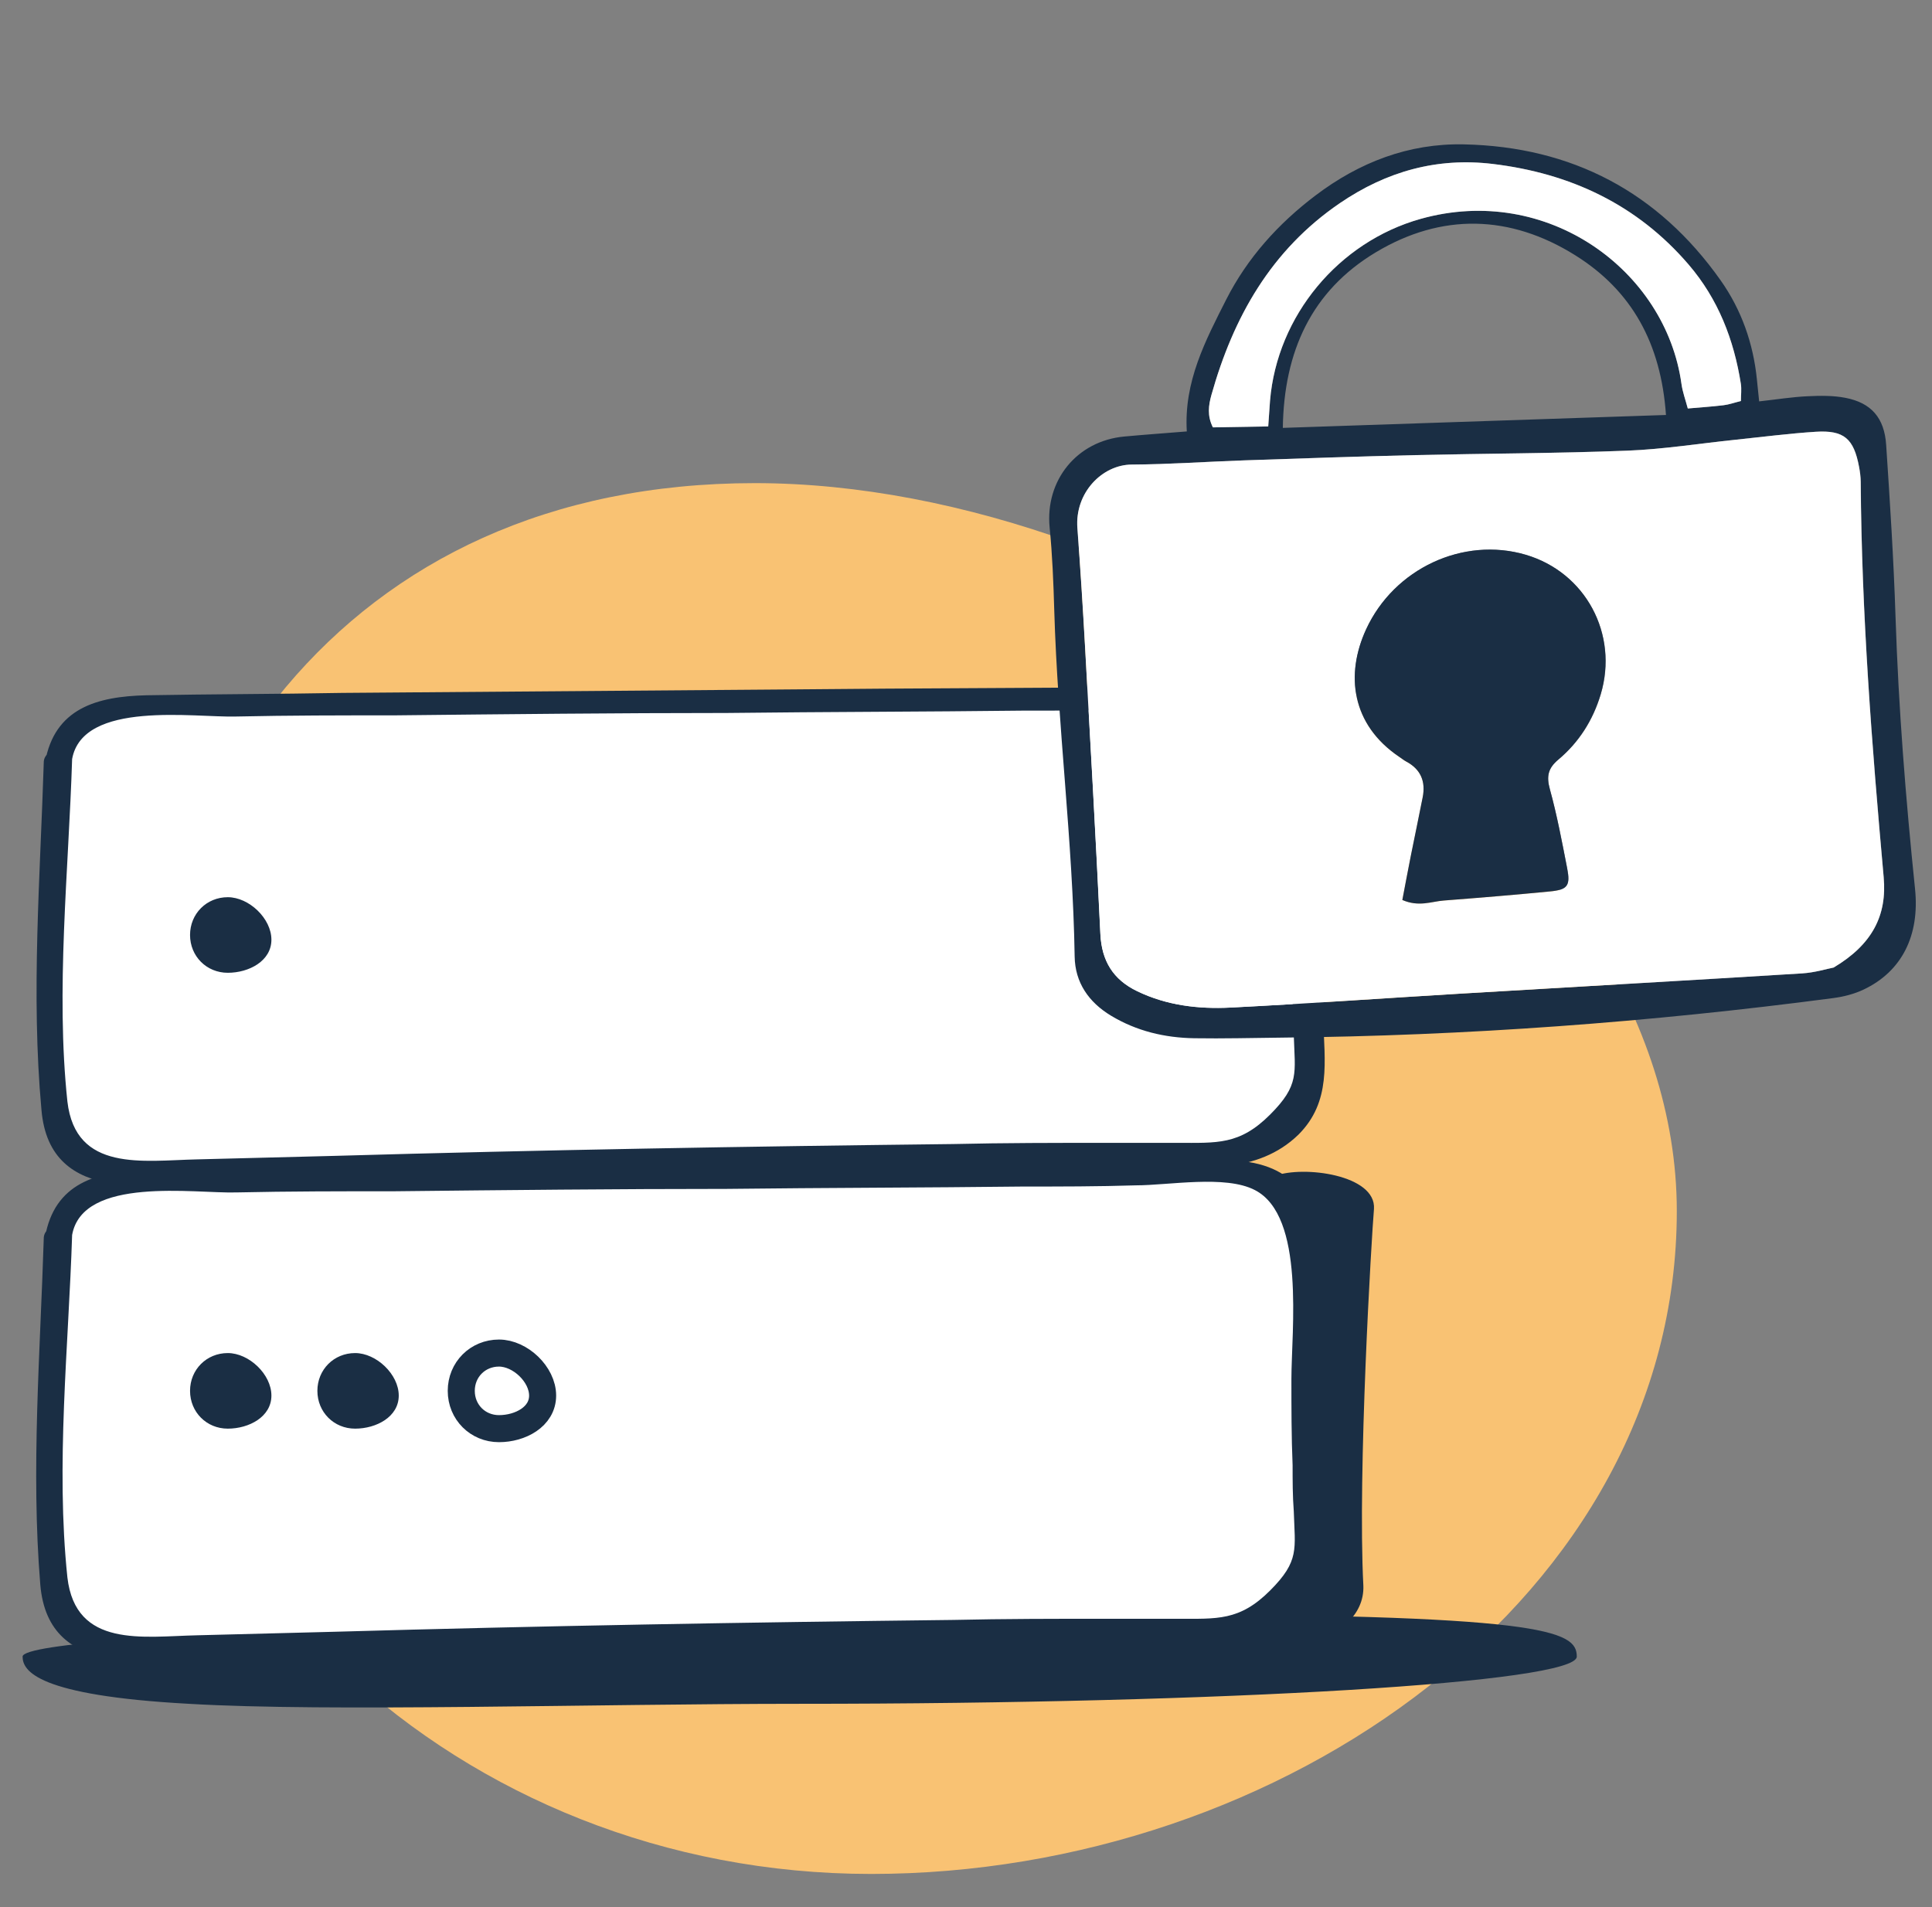 <?xml version="1.0" encoding="UTF-8"?>
<svg xmlns="http://www.w3.org/2000/svg" width="79" height="78" viewBox="0 0 79 78" fill="none">
  <rect x="0" y="0" width="79" height="78" fill="#808080" stroke="none"/>
  <g clip-path="url(#clip0_5300_101647)">
    <path d="M30.867 19.758C47.693 19.758 68.565 33.822 68.565 49.53C68.565 65.237 52.448 76.637 35.622 76.637C18.795 76.637 5.153 63.905 5.153 48.197C5.153 32.49 14.04 19.758 30.867 19.758Z" fill="#F9C273"></path>
    <path d="M64.475 67.748C64.475 68.81 50.251 69.679 32.7 69.679C24.309 69.679 13.412 70.017 7.722 69.679C1.502 69.341 0.924 68.327 0.924 67.748C0.924 66.685 28.119 66.009 45.67 66.009C63.222 66.009 64.475 66.685 64.475 67.748Z" fill="#1A2E44"></path>
    <path d="M52.132 48.091C53.289 47.656 56.279 48.042 56.182 49.443C56.086 50.554 55.507 60.213 55.748 64.85C55.796 66.057 54.687 67.023 53.289 67.023C43.26 67.071 9.266 68.037 8.398 67.071C8.108 66.733 3.769 64.656 8.784 62.145C21.417 55.866 52.132 48.091 52.132 48.091Z" fill="#1A2E44"></path>
    <path d="M2.37 50.553C2.419 49.346 3.479 48.38 4.781 48.38C18.379 48.186 42.681 48.041 50.348 47.993C51.794 47.993 53 48.862 53.144 50.07C53.53 53.789 53.337 59.44 53.578 63.448C53.675 65.235 51.891 66.732 49.721 66.732C36.943 66.636 12.978 67.215 5.022 67.457C3.624 67.505 2.467 66.636 2.322 65.477C2.033 62.482 2.226 54.417 2.37 50.553Z" fill="white"></path>
    <path d="M2.949 50.505C3.383 48.09 7.963 48.814 9.651 48.766C11.821 48.718 13.991 48.718 16.16 48.718C20.693 48.669 25.226 48.621 29.71 48.621C33.76 48.573 37.81 48.573 41.813 48.525C43.356 48.525 44.899 48.525 46.442 48.476C47.792 48.476 50.106 48.042 51.312 48.669C53.385 49.732 52.806 54.417 52.806 56.397C52.806 57.556 52.806 58.764 52.855 59.923C52.855 60.55 52.855 61.178 52.903 61.806C52.951 63.352 53.144 63.835 51.938 65.042C50.685 66.298 49.769 66.201 48.129 66.201C47.165 66.201 46.249 66.201 45.284 66.201C43.163 66.201 41.089 66.201 38.968 66.249C30.53 66.346 22.14 66.491 13.701 66.732C11.821 66.781 9.94 66.829 8.06 66.877C5.842 66.926 3.093 67.409 2.756 64.511C2.274 59.923 2.804 55.045 2.949 50.505C2.997 49.829 1.84 50.022 1.791 50.601C1.647 55.286 1.261 60.116 1.647 64.801C1.984 68.809 6.372 67.843 9.313 67.795C19.584 67.553 29.855 67.312 40.125 67.215C42.391 67.215 44.609 67.167 46.876 67.167C48.997 67.167 51.36 67.457 53.047 65.815C54.398 64.463 54.108 62.82 54.06 61.082C53.964 57.991 54.06 54.9 53.867 51.857C53.771 49.829 53.578 48.042 51.263 47.559C49.817 47.269 48.081 47.51 46.586 47.51C41.909 47.559 37.232 47.559 32.603 47.607C26.383 47.655 20.163 47.703 13.942 47.752C11.29 47.8 8.638 47.8 5.986 47.848C3.961 47.897 2.225 48.38 1.84 50.601C1.695 51.278 2.852 51.084 2.949 50.505Z" fill="#1A2E44"></path>
    <path d="M2.37 31.09C2.418 29.883 3.479 28.917 4.781 28.917C18.378 28.724 42.68 28.579 50.347 28.531C51.794 28.531 52.999 29.4 53.144 30.608C53.53 34.326 53.337 39.977 53.578 43.986C53.674 45.773 51.89 47.27 49.72 47.27C36.942 47.173 12.978 47.753 5.022 47.994C3.624 48.043 2.466 47.173 2.322 46.014C2.032 43.02 2.225 35.002 2.37 31.09Z" fill="white"></path>
    <path d="M2.949 31.042C3.383 28.627 7.963 29.352 9.651 29.303C11.821 29.255 13.991 29.255 16.16 29.255C20.693 29.207 25.226 29.158 29.71 29.158C33.76 29.11 37.81 29.11 41.813 29.062C43.356 29.062 44.899 29.062 46.442 29.013C47.792 29.013 50.106 28.579 51.312 29.207C53.385 30.269 52.806 34.954 52.806 36.934C52.806 38.093 52.806 39.301 52.855 40.46C52.855 41.088 52.855 41.715 52.903 42.343C52.951 43.889 53.144 44.372 51.938 45.579C50.685 46.835 49.769 46.738 48.129 46.738C47.165 46.738 46.249 46.738 45.284 46.738C43.163 46.738 41.089 46.738 38.968 46.787C30.529 46.883 22.14 47.028 13.701 47.27C11.821 47.318 9.94 47.366 8.06 47.414C5.842 47.463 3.093 47.946 2.756 45.048C2.274 40.508 2.804 35.63 2.949 31.042C2.997 30.366 1.84 30.559 1.791 31.139C1.647 35.823 1.261 40.653 1.695 45.386C2.032 49.395 6.42 48.429 9.362 48.38C19.632 48.139 29.903 47.898 40.173 47.801C42.44 47.801 44.657 47.753 46.924 47.753C49.045 47.753 51.408 48.042 53.096 46.4C54.446 45.048 54.157 43.406 54.108 41.667C54.012 38.576 54.108 35.485 53.915 32.443C53.819 30.414 53.626 28.627 51.312 28.144C49.865 27.854 48.129 28.096 46.634 28.096C41.957 28.144 37.28 28.144 32.651 28.192C26.431 28.241 20.211 28.289 13.991 28.337C11.339 28.386 8.638 28.386 5.986 28.434C3.961 28.482 2.225 28.965 1.84 31.187C1.695 31.815 2.852 31.622 2.949 31.042Z" fill="#1A2E44"></path>
    <path d="M11.098 57.074C11.098 57.943 10.182 58.426 9.314 58.426C8.446 58.426 7.771 57.75 7.771 56.88C7.771 56.011 8.446 55.335 9.314 55.335C10.182 55.335 11.098 56.204 11.098 57.074Z" fill="#1A2E44"></path>
    <path d="M11.098 38.431C11.098 39.3 10.182 39.783 9.314 39.783C8.446 39.783 7.771 39.107 7.771 38.237C7.771 37.368 8.446 36.692 9.314 36.692C10.182 36.692 11.098 37.561 11.098 38.431Z" fill="#1A2E44"></path>
    <path d="M16.305 57.074C16.305 57.943 15.389 58.426 14.521 58.426C13.653 58.426 12.978 57.75 12.978 56.88C12.978 56.011 13.653 55.335 14.521 55.335C15.389 55.335 16.305 56.204 16.305 57.074Z" fill="#1A2E44"></path>
    <path d="M22.188 57.074C22.188 57.943 21.272 58.426 20.404 58.426C19.536 58.426 18.861 57.75 18.861 56.88C18.861 56.011 19.536 55.335 20.404 55.335C21.272 55.335 22.188 56.204 22.188 57.074Z" fill="white" stroke="#1A2E44" stroke-width="1.106" stroke-linecap="square"></path>
    <g clip-path="url(#clip1_5300_101647)">
      <path d="M71.932 16.415C72.648 16.336 73.275 16.235 73.906 16.205C74.424 16.18 74.957 16.172 75.462 16.27C76.516 16.475 77.054 17.088 77.126 18.198C77.282 20.542 77.433 22.887 77.509 25.233C77.63 28.95 77.925 32.651 78.306 36.35C78.504 38.261 77.765 39.728 76.206 40.468C75.822 40.651 75.384 40.763 74.96 40.818C67.473 41.805 59.954 42.362 52.401 42.435C51.212 42.447 50.022 42.479 48.833 42.46C47.626 42.44 46.476 42.169 45.427 41.536C44.513 40.983 43.96 40.179 43.943 39.121C43.867 34.388 43.248 29.689 43.109 24.962C43.076 23.832 43.032 22.7 42.92 21.573C42.73 19.649 44.029 18.031 45.974 17.852C46.808 17.775 47.645 17.716 48.529 17.644C48.405 15.612 49.289 13.93 50.139 12.253C51.006 10.545 52.269 9.146 53.792 7.993C55.584 6.637 57.601 5.857 59.854 5.904C64.271 5.996 67.806 7.852 70.359 11.468C71.204 12.664 71.692 14.039 71.84 15.517C71.865 15.777 71.893 16.034 71.932 16.415ZM74.977 39.569C76.554 38.63 77.169 37.439 77.026 35.865C76.543 30.486 76.124 25.104 76.088 19.699C76.086 19.498 76.059 19.293 76.021 19.094C75.806 17.939 75.406 17.584 74.25 17.657C73.152 17.727 72.056 17.87 70.961 17.984C69.491 18.136 68.024 18.372 66.55 18.429C63.651 18.541 60.746 18.543 57.845 18.612C55.525 18.667 53.206 18.747 50.887 18.826C49.351 18.878 47.817 18.99 46.281 18.998C45.077 19.004 43.949 20.143 44.058 21.594C44.179 23.213 44.282 24.836 44.371 26.457C44.589 30.367 44.81 34.278 44.997 38.192C45.05 39.295 45.515 40.06 46.503 40.535C47.715 41.121 49.014 41.27 50.323 41.204C53.479 41.044 56.633 40.819 59.789 40.631C64.422 40.354 69.058 40.094 73.691 39.807C74.2 39.778 74.704 39.623 74.977 39.569ZM68.122 16.971C67.919 14.042 66.726 11.888 64.414 10.441C61.75 8.774 58.95 8.703 56.256 10.319C53.627 11.896 52.5 14.377 52.455 17.499C57.666 17.325 62.812 17.148 68.122 16.971ZM51.858 17.439C51.888 17.014 51.908 16.7 51.933 16.388C52.224 12.912 54.737 9.894 58.089 8.951C63.277 7.494 68.119 11.067 68.757 15.699C68.802 16.027 68.921 16.346 69.016 16.705C69.564 16.657 70.024 16.627 70.481 16.571C70.705 16.544 70.921 16.465 71.188 16.399C71.188 16.146 71.221 15.916 71.186 15.698C70.899 13.888 70.259 12.231 69.052 10.822C66.942 8.36 64.206 7.085 61.04 6.704C58.769 6.43 56.698 7.006 54.791 8.306C51.974 10.228 50.43 12.968 49.536 16.154C49.42 16.569 49.357 17 49.597 17.477C50.315 17.466 51.032 17.452 51.858 17.439Z" fill="#1A2E44"></path>
      <path d="M74.977 39.569C74.703 39.621 74.199 39.777 73.688 39.808C69.054 40.096 64.418 40.356 59.785 40.632C56.629 40.821 53.476 41.046 50.32 41.206C49.009 41.273 47.711 41.122 46.499 40.537C45.511 40.061 45.046 39.297 44.993 38.193C44.807 34.281 44.587 30.37 44.368 26.458C44.277 24.835 44.175 23.215 44.054 21.596C43.945 20.143 45.075 19.005 46.277 18.999C47.813 18.991 49.347 18.879 50.883 18.827C53.203 18.747 55.523 18.668 57.842 18.613C60.743 18.546 63.647 18.543 66.546 18.431C68.02 18.373 69.487 18.137 70.957 17.985C72.054 17.871 73.148 17.728 74.246 17.658C75.403 17.586 75.801 17.939 76.017 19.096C76.054 19.296 76.081 19.498 76.084 19.701C76.12 25.105 76.539 30.488 77.022 35.866C77.167 37.44 76.554 38.63 74.977 39.569ZM57.342 36.805C58.019 37.099 58.528 36.868 59.036 36.83C60.483 36.719 61.927 36.599 63.371 36.459C64.101 36.388 64.224 36.227 64.083 35.505C63.871 34.424 63.669 33.337 63.376 32.276C63.23 31.748 63.303 31.418 63.722 31.067C64.563 30.36 65.137 29.46 65.454 28.403C66.195 25.936 64.837 23.407 62.387 22.688C59.839 21.94 57.012 23.246 55.864 25.737C55.015 27.578 55.254 29.627 57.218 30.954C57.315 31.02 57.405 31.094 57.507 31.148C58.104 31.465 58.302 31.965 58.176 32.609C58.021 33.407 57.85 34.2 57.692 34.997C57.572 35.585 57.461 36.176 57.342 36.805Z" fill="white"></path>
      <path d="M51.858 17.439C51.032 17.454 50.315 17.466 49.595 17.478C49.355 17.001 49.419 16.572 49.534 16.155C50.43 12.968 51.974 10.228 54.789 8.307C56.696 7.007 58.767 6.431 61.038 6.705C64.204 7.086 66.938 8.361 69.05 10.823C70.257 12.232 70.899 13.888 71.184 15.699C71.217 15.918 71.186 16.147 71.186 16.4C70.919 16.466 70.703 16.545 70.479 16.572C70.022 16.628 69.562 16.657 69.014 16.706C68.919 16.348 68.8 16.028 68.755 15.7C68.116 11.067 63.274 7.494 58.087 8.952C54.734 9.893 52.221 12.911 51.931 16.389C51.907 16.701 51.888 17.014 51.858 17.439Z" fill="white"></path>
      <path d="M57.342 36.806C57.462 36.176 57.572 35.585 57.689 34.995C57.847 34.198 58.018 33.404 58.173 32.607C58.3 31.965 58.099 31.464 57.504 31.146C57.402 31.091 57.311 31.016 57.214 30.952C55.25 29.627 55.011 27.578 55.86 25.735C57.008 23.244 59.836 21.937 62.383 22.686C64.832 23.405 66.192 25.933 65.45 28.401C65.132 29.456 64.56 30.358 63.718 31.065C63.3 31.416 63.227 31.745 63.373 32.274C63.665 33.334 63.869 34.421 64.079 35.503C64.22 36.225 64.099 36.388 63.368 36.457C61.924 36.597 60.48 36.717 59.032 36.828C58.528 36.868 58.019 37.099 57.342 36.806Z" fill="#1A2E44"></path>
    </g>
  </g>
  <defs>
    <clipPath id="clip0_5300_101647">
      <rect width="78" height="78" fill="white" transform="translate(0.5)"></rect>
    </clipPath>
    <clipPath id="clip1_5300_101647">
      <rect width="36" height="38" fill="white" transform="translate(42.5 5)"></rect>
    </clipPath>
  </defs>
</svg>
